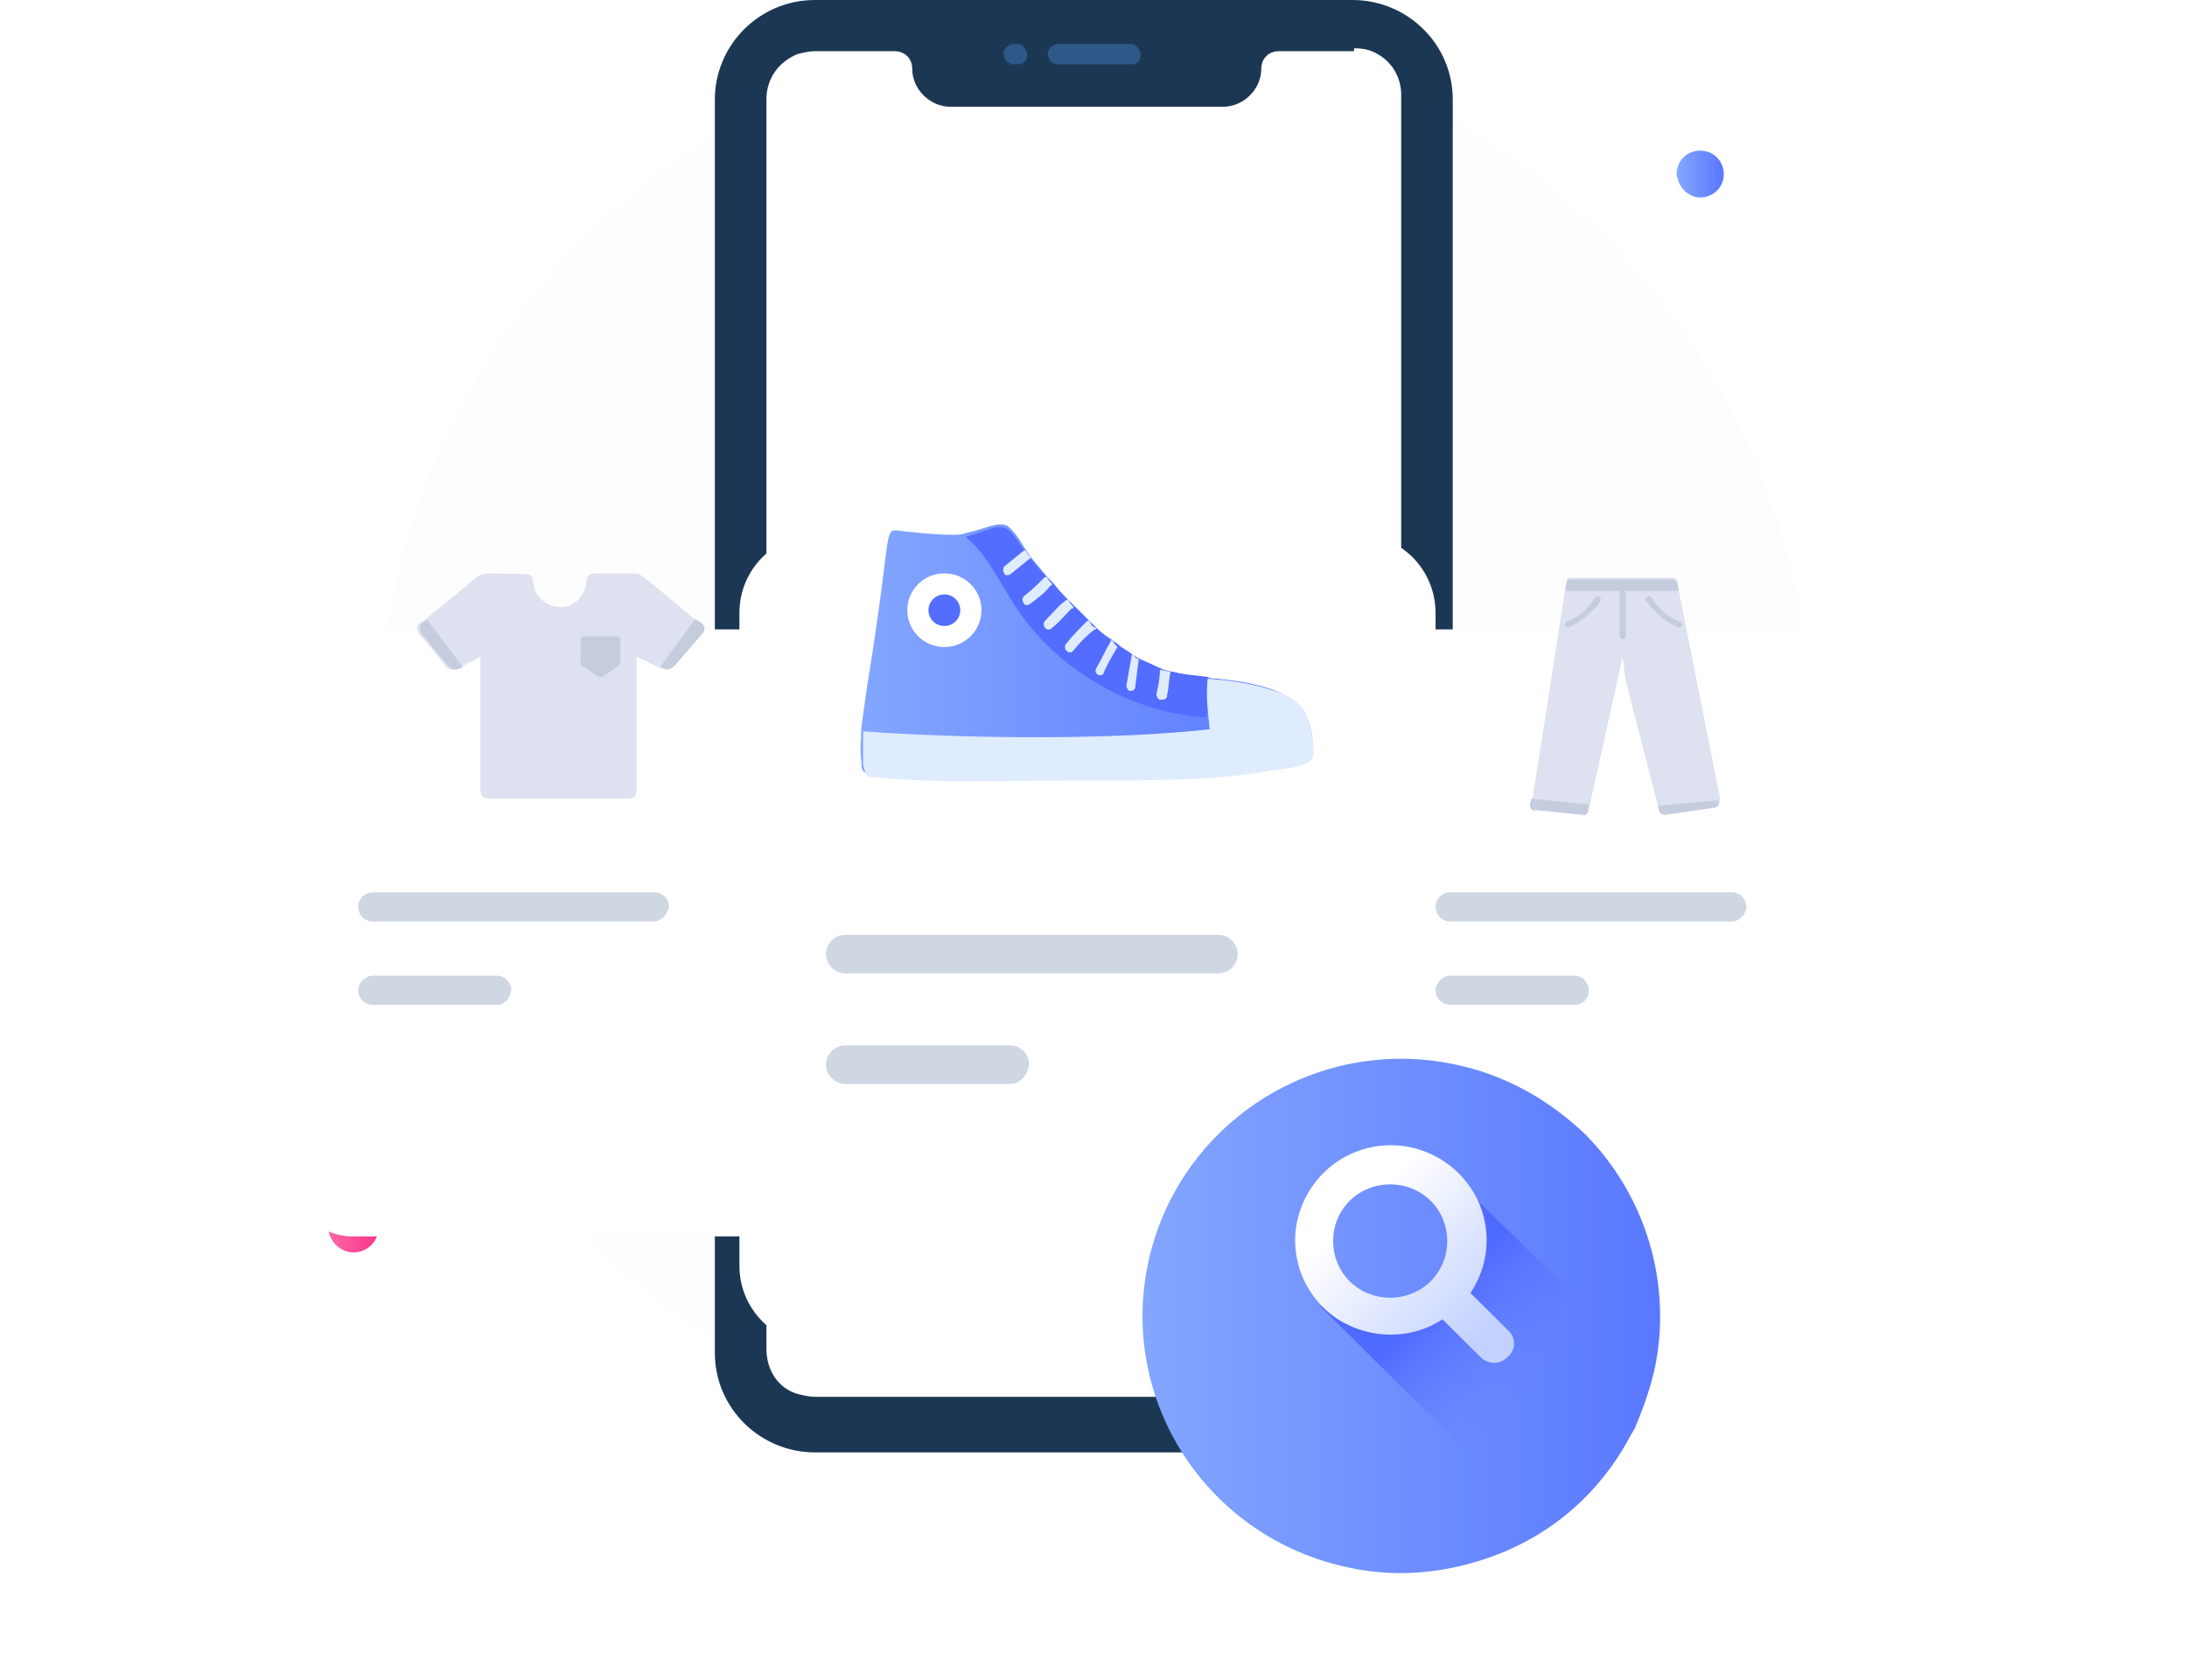 <svg width="164" height="126" viewBox="0 0 164 126" fill="none" xmlns="http://www.w3.org/2000/svg">
<path opacity="0.1" d="M135.889 55.405C135.889 67.474 131.803 78.665 124.955 87.661C121.2 92.489 116.671 96.767 111.48 100.059C103.087 105.544 93.036 108.726 82.212 108.726C52.502 108.616 28.425 84.699 28.425 55.296C28.425 25.783 52.502 1.975 82.102 1.975C92.925 1.975 102.976 5.157 111.37 10.533C116.561 13.824 121.089 18.103 124.844 22.93C131.803 32.146 135.889 43.337 135.889 55.405Z" fill="#EAEEF9"/>
<path d="M26.503 93.945C27.497 93.945 28.38 93.177 28.38 92.079C28.38 91.092 27.607 90.214 26.503 90.214C25.509 90.214 24.625 90.982 24.625 92.079C24.625 93.067 25.509 93.945 26.503 93.945Z" fill="url(#paint0_linear_82_5146)"/>
<path d="M127.495 14.811C128.489 14.811 129.262 14.043 129.262 13.056C129.262 12.069 128.489 11.3 127.495 11.3C126.501 11.3 125.728 12.069 125.728 13.056C125.838 14.043 126.611 14.811 127.495 14.811Z" fill="url(#paint1_linear_82_5146)"/>
<path d="M108.719 101.156C108.719 105.215 105.406 108.616 101.209 108.616H61.117C57.03 108.616 53.606 105.325 53.606 101.156V7.461C53.606 3.401 56.92 0 61.117 0H101.54C105.627 0 109.051 3.291 109.051 7.461V101.266H108.719V101.156Z" fill="white"/>
<path d="M101.43 0C105.516 0 108.94 3.291 108.94 7.461V101.485C108.94 105.544 105.627 108.946 101.43 108.946H61.117C57.03 108.946 53.606 105.654 53.606 101.485V7.461C53.606 3.401 56.92 0 61.117 0H101.43Z" fill="#1C3754"/>
<path d="M105.074 7.131V101.156C105.074 102.582 104.301 103.679 103.196 104.338C102.644 104.557 102.092 104.777 101.429 104.777H61.116C60.675 104.777 60.233 104.667 59.791 104.557C58.355 104.118 57.472 102.802 57.472 101.156V7.461C57.472 5.815 58.466 4.608 59.791 4.059C60.233 3.95 60.675 3.84 61.116 3.84H67.081C67.854 3.84 68.406 4.389 68.406 5.157C68.406 6.693 69.731 8.009 71.278 8.009H91.71C93.256 8.009 94.582 6.693 94.582 5.157C94.582 4.389 95.134 3.84 95.907 3.84H101.54V3.621C102.202 3.621 102.755 3.73 103.307 4.059C104.301 4.608 105.074 5.705 105.074 7.131Z" fill="white"/>
<path d="M84.752 4.827H79.34C78.788 4.827 78.567 4.279 78.567 4.059C78.567 3.511 79.12 3.292 79.34 3.292H84.752C85.305 3.292 85.525 3.84 85.525 4.059C85.525 4.608 85.305 4.827 84.752 4.827Z" fill="#2D5887"/>
<path d="M76.248 4.827H76.027C75.475 4.827 75.254 4.279 75.254 4.059C75.254 3.511 75.806 3.292 76.027 3.292H76.248C76.8 3.292 77.021 3.84 77.021 4.059C77.021 4.608 76.8 4.827 76.248 4.827Z" fill="#2D5887"/>
<g filter="url(#filter0_d_82_5146)">
<path d="M56.68 81.742H26.418C23.988 81.742 22 79.767 22 77.353V40.599C22 38.185 23.988 36.21 26.418 36.21H56.68C59.11 36.21 61.098 38.185 61.098 40.599V77.353C61.209 79.767 59.22 81.742 56.68 81.742Z" fill="white"/>
</g>
<path d="M48.949 69.124H27.964C27.301 69.124 26.859 68.576 26.859 68.027C26.859 67.369 27.412 66.93 27.964 66.93H49.059C49.722 66.93 50.164 67.479 50.164 68.027C50.053 68.576 49.611 69.124 48.949 69.124Z" fill="#CED7E2"/>
<path d="M37.241 75.378H27.964C27.301 75.378 26.859 74.83 26.859 74.281C26.859 73.733 27.412 73.184 27.964 73.184H37.241C37.904 73.184 38.346 73.733 38.346 74.281C38.235 74.939 37.794 75.378 37.241 75.378Z" fill="#CED7E2"/>
<path d="M52.372 46.633C52.262 46.523 52.151 46.414 52.041 46.414C50.716 45.317 49.501 44.219 48.175 43.232C48.065 43.122 47.844 43.013 47.623 43.013C46.629 43.013 45.635 43.013 44.641 43.013C44.199 43.013 43.978 43.232 43.978 43.671C43.868 44.658 43.095 45.536 42.101 45.536C40.996 45.536 40.113 44.768 40.002 43.781C39.892 42.793 39.671 43.122 36.578 43.013C36.247 43.013 36.026 43.122 35.695 43.342C34.37 44.439 33.044 45.536 31.829 46.523C31.719 46.523 31.719 46.633 31.608 46.633C31.167 46.962 31.167 47.182 31.498 47.621C32.161 48.389 32.823 49.157 33.376 49.925C33.707 50.254 33.817 50.364 34.48 50.034C34.811 49.925 35.364 49.596 36.026 49.266V59.031C36.026 59.689 36.137 59.909 36.91 59.909C40.223 59.909 43.537 59.909 46.85 59.909C47.623 59.909 47.733 59.799 47.733 59.031V49.266C48.507 49.596 49.059 49.925 49.39 50.034C50.053 50.364 50.163 50.254 50.495 49.925C51.157 49.157 51.82 48.389 52.483 47.621C52.814 47.291 52.814 46.962 52.372 46.633Z" fill="#DDE1F0"/>
<path d="M46.408 49.925L45.303 50.693C45.193 50.802 44.861 50.802 44.751 50.693L43.647 49.925C43.536 49.815 43.536 49.705 43.536 49.705V47.95C43.536 47.84 43.647 47.73 43.757 47.73H46.297C46.408 47.73 46.518 47.84 46.518 47.95V49.705C46.518 49.815 46.408 49.925 46.408 49.925Z" fill="#C5CCDE"/>
<path d="M34.701 50.034C34.038 50.363 33.928 50.254 33.596 49.925C32.934 49.157 32.271 48.389 31.719 47.621C31.387 47.182 31.387 46.962 31.829 46.633C31.94 46.633 31.94 46.523 32.05 46.523L34.701 50.034Z" fill="#C5CCDE"/>
<path d="M52.593 47.621C51.931 48.389 51.268 49.157 50.605 49.925C50.274 50.254 50.164 50.254 49.501 50.035L52.152 46.414C52.262 46.524 52.373 46.633 52.483 46.633C52.925 46.963 52.925 47.292 52.593 47.621Z" fill="#C5CCDE"/>
<g filter="url(#filter1_d_82_5146)">
<path d="M137.583 81.742H107.32C104.89 81.742 102.902 79.767 102.902 77.353V40.599C102.902 38.185 104.89 36.21 107.32 36.21H137.583C140.012 36.21 142 38.185 142 40.599V77.353C142 79.767 140.012 81.742 137.583 81.742Z" fill="white"/>
</g>
<path d="M129.852 69.124H108.757C108.094 69.124 107.652 68.576 107.652 68.027C107.652 67.369 108.205 66.93 108.757 66.93H129.852C130.515 66.93 130.957 67.479 130.957 68.027C130.957 68.576 130.404 69.124 129.852 69.124Z" fill="#CED7E2"/>
<path d="M118.034 75.378H108.757C108.094 75.378 107.652 74.83 107.652 74.281C107.652 73.733 108.205 73.184 108.757 73.184H118.034C118.697 73.184 119.139 73.733 119.139 74.281C119.139 74.939 118.697 75.378 118.034 75.378Z" fill="#CED7E2"/>
<path d="M128.636 60.567L124.881 61.115C124.66 61.115 124.549 61.006 124.439 60.896L124.329 60.457L121.899 51.022L121.678 49.266L119.248 60.238L119.138 60.786C119.138 61.006 118.917 61.115 118.696 61.006L115.493 60.676H115.162C114.941 60.676 114.83 60.457 114.83 60.238L114.941 59.799L117.37 44.219L117.481 43.561C117.481 43.452 117.591 43.342 117.812 43.342H125.433C125.543 43.342 125.764 43.452 125.764 43.561L125.875 44.11V44.219L128.967 59.799V60.018C128.967 60.347 128.857 60.457 128.636 60.567Z" fill="#DDE1F0"/>
<path d="M125.875 47.072C124.881 46.633 124.108 45.975 123.445 45.097C123.335 44.987 123.445 44.878 123.556 44.768C123.666 44.658 123.777 44.768 123.887 44.878C124.439 45.755 125.102 46.304 125.986 46.633C126.096 46.743 126.206 46.853 126.096 46.962C126.096 46.962 125.986 47.072 125.875 47.072Z" fill="#C5CCDE"/>
<path d="M117.591 47.072C118.585 46.633 119.358 45.975 120.021 45.097C120.131 44.987 120.021 44.878 119.91 44.768C119.8 44.658 119.689 44.768 119.579 44.878C119.027 45.755 118.364 46.304 117.481 46.633C117.37 46.743 117.26 46.853 117.37 46.962C117.37 46.962 117.481 47.072 117.591 47.072Z" fill="#C5CCDE"/>
<path d="M121.678 47.95C121.568 47.95 121.457 47.84 121.457 47.731V44.439C121.457 44.329 121.568 44.22 121.678 44.22C121.788 44.22 121.899 44.329 121.899 44.439V47.731C121.899 47.84 121.788 47.95 121.678 47.95Z" fill="#C5CCDE"/>
<path d="M125.874 44.33H117.37L117.481 43.672C117.481 43.562 117.591 43.452 117.812 43.452H125.433C125.543 43.452 125.764 43.562 125.764 43.672L125.874 44.33Z" fill="#C5CCDE"/>
<path d="M119.138 60.347L119.027 60.896C119.027 61.115 118.806 61.225 118.585 61.115L115.382 60.786H115.051C114.83 60.786 114.72 60.567 114.72 60.347L114.83 59.908L119.138 60.347Z" fill="#C5CCDE"/>
<path d="M128.636 60.567L124.88 61.115C124.659 61.115 124.549 61.005 124.439 60.896L124.328 60.457L128.856 60.018V60.237C128.967 60.347 128.856 60.457 128.636 60.567Z" fill="#C5CCDE"/>
<g filter="url(#filter2_d_82_5146)">
<path d="M101.688 89.862H61.41C58.098 89.862 55.448 87.23 55.448 83.94V34.98C55.448 31.689 58.098 29.057 61.41 29.057H101.688C105 29.057 107.65 31.689 107.65 34.98V83.94C107.518 87.23 104.868 89.862 101.688 89.862Z" fill="white"/>
</g>
<path d="M91.354 73.016H63.398C62.603 73.016 61.94 72.358 61.94 71.568C61.94 70.778 62.603 70.12 63.398 70.12H91.354C92.149 70.12 92.811 70.778 92.811 71.568C92.811 72.358 92.149 73.016 91.354 73.016Z" fill="#CED7E2"/>
<path d="M75.72 81.308H63.398C62.603 81.308 61.94 80.65 61.94 79.86C61.94 79.07 62.603 78.412 63.398 78.412H75.72C76.515 78.412 77.177 79.07 77.177 79.86C77.044 80.65 76.515 81.308 75.72 81.308Z" fill="#CED7E2"/>
<path d="M98.111 54.064C97.978 53.8 97.846 53.537 97.713 53.406C97.183 52.748 96.521 52.089 95.329 51.695C93.739 51.168 92.414 51.036 91.221 50.905C90.956 50.905 90.559 50.905 90.294 50.773C86.716 50.379 83.802 49.852 77.442 41.955C76.779 41.166 76.515 40.376 75.72 39.586C75.057 38.928 73.865 39.718 72.407 39.981C72.142 40.113 71.745 40.113 71.48 40.113C70.287 40.113 68.963 39.981 67.77 39.849C66.048 39.718 67.108 38.797 64.988 51.695C64.855 52.616 64.723 53.669 64.59 54.59C64.59 55.38 64.458 56.301 64.59 57.091C64.59 57.486 64.59 58.012 65.12 58.012C70.552 58.538 73.997 58.275 82.609 58.275C86.981 58.275 91.221 58.275 95.461 57.486L96.521 57.354C97.316 57.222 98.376 56.959 98.376 56.301C98.508 55.643 98.376 54.853 98.111 54.064Z" fill="url(#paint2_linear_82_5146)"/>
<path d="M91.354 50.906L90.426 53.801C84.862 53.538 79.165 50.116 76.25 45.641C75.19 44.062 74.395 42.351 73.202 41.035C73.202 41.035 72.805 40.64 72.407 40.245C73.865 39.982 74.925 39.061 75.72 39.85C76.25 40.377 76.515 40.903 76.912 41.43C77.045 41.561 77.177 41.824 77.31 41.956L77.442 42.088C77.84 42.614 78.237 43.009 78.635 43.404C78.767 43.535 78.9 43.667 79.032 43.799C79.429 44.325 79.827 44.72 80.224 45.115C80.357 45.246 80.489 45.378 80.622 45.51C81.019 45.904 81.417 46.299 81.814 46.694C81.947 46.826 82.079 46.957 82.212 47.089C82.609 47.484 83.007 47.747 83.404 48.01C83.537 48.142 83.802 48.273 83.934 48.405C84.199 48.668 84.597 48.8 84.862 49.063C85.127 49.195 85.259 49.326 85.524 49.458C86.186 49.721 86.716 49.984 87.246 50.248C87.511 50.379 87.644 50.379 87.909 50.379C88.836 50.642 89.631 50.642 90.559 50.774C90.691 50.906 90.956 50.906 91.354 50.906Z" fill="#526DFF"/>
<path d="M98.508 56.564C98.508 57.222 97.448 57.486 96.653 57.617L95.594 57.749C91.354 58.538 86.981 58.538 82.742 58.538C74.13 58.538 70.685 58.802 65.253 58.275C64.855 58.275 64.855 57.749 64.723 57.354C64.723 56.564 64.723 55.643 64.723 54.853C67.77 55.117 80.754 55.775 90.559 54.722C93.341 54.458 95.726 54.064 97.713 53.406C97.846 53.669 97.978 53.8 98.111 54.064C98.376 54.853 98.508 55.643 98.508 56.564Z" fill="#DFECFD"/>
<path d="M98.111 54.064C96.124 54.722 94.004 55.117 91.884 55.38C91.486 55.38 91.221 55.38 90.956 55.248C90.824 55.117 90.691 54.853 90.691 54.722C90.691 54.59 90.691 54.459 90.691 54.459C90.559 53.274 90.426 52.09 90.559 50.905C92.016 51.037 93.606 51.168 95.594 51.826C96.786 52.221 97.448 52.748 97.978 53.537C97.846 53.537 97.978 53.8 98.111 54.064Z" fill="#DFECFD"/>
<path d="M77.31 41.824C77.31 41.955 77.31 41.955 77.31 41.824L75.852 43.008C75.852 43.008 75.72 43.14 75.587 43.14C75.455 43.14 75.322 43.14 75.322 43.008C75.19 42.877 75.19 42.613 75.322 42.482L76.78 41.297C76.78 41.297 76.78 41.297 76.912 41.297C77.045 41.56 77.177 41.692 77.31 41.824Z" fill="#DFECFD"/>
<path d="M78.9 43.798C78.9 43.798 78.9 43.93 78.767 43.93C78.37 44.456 77.84 44.851 77.31 45.246C77.31 45.246 77.178 45.377 77.045 45.377C76.913 45.377 76.78 45.377 76.78 45.246C76.648 45.114 76.648 44.851 76.78 44.719C77.31 44.324 77.708 43.929 78.238 43.403C78.37 43.272 78.37 43.272 78.503 43.272C78.635 43.535 78.767 43.666 78.9 43.798Z" fill="#DFECFD"/>
<path d="M80.489 45.509C80.489 45.641 80.489 45.641 80.356 45.641C79.826 46.167 79.429 46.693 78.899 47.088C78.766 47.22 78.766 47.22 78.634 47.22C78.501 47.22 78.501 47.22 78.369 47.088C78.237 46.957 78.237 46.693 78.369 46.562C78.899 46.035 79.296 45.509 79.826 45.114C79.826 45.114 79.959 44.982 80.091 44.982C80.224 45.246 80.356 45.377 80.489 45.509Z" fill="#DFECFD"/>
<path d="M82.211 47.088C82.211 47.22 82.211 47.22 82.079 47.22C81.549 47.614 81.019 48.141 80.489 48.799C80.356 48.931 80.356 48.931 80.224 48.931C80.091 48.931 80.091 48.931 79.959 48.799C79.826 48.667 79.826 48.404 79.959 48.273C80.489 47.614 81.019 47.088 81.549 46.562H81.681C81.814 46.825 81.946 47.088 82.211 47.088Z" fill="#DFECFD"/>
<path d="M83.802 48.536C83.405 49.194 83.007 49.852 82.742 50.51C82.742 50.642 82.61 50.642 82.477 50.642H82.345C82.212 50.51 82.08 50.378 82.212 50.115C82.61 49.457 82.875 48.799 83.272 48.141C83.272 48.141 83.272 48.009 83.405 48.009C83.537 48.273 83.67 48.404 83.802 48.536Z" fill="#DFECFD"/>
<path d="M85.392 49.457L85.127 51.563C85.127 51.694 84.994 51.826 84.729 51.826C84.597 51.826 84.464 51.563 84.464 51.431L84.862 49.194C84.862 49.194 84.862 49.062 84.994 49.062C84.994 49.194 85.127 49.325 85.392 49.457Z" fill="#DFECFD"/>
<path d="M87.777 50.379C87.644 51.037 87.644 51.563 87.512 52.221C87.512 52.353 87.379 52.484 87.114 52.484C87.114 52.484 87.114 52.484 86.982 52.484C86.849 52.484 86.717 52.221 86.717 52.09C86.849 51.432 86.982 50.905 86.982 50.247C87.247 50.247 87.512 50.379 87.777 50.379Z" fill="#DFECFD"/>
<path d="M70.817 48.536C72.354 48.536 73.6 47.298 73.6 45.772C73.6 44.245 72.354 43.008 70.817 43.008C69.281 43.008 68.035 44.245 68.035 45.772C68.035 47.298 69.281 48.536 70.817 48.536Z" fill="white"/>
<path d="M70.817 46.956C71.476 46.956 72.01 46.426 72.01 45.772C72.01 45.118 71.476 44.587 70.817 44.587C70.159 44.587 69.625 45.118 69.625 45.772C69.625 46.426 70.159 46.956 70.817 46.956Z" fill="#526DFF"/>
<g filter="url(#filter3_d_82_5146)">
<path d="M124.087 97.656C123.755 99.083 123.314 100.399 122.761 101.715C122.651 102.045 122.54 102.264 122.319 102.593C120.442 106.214 117.46 109.176 113.815 110.932C113.373 111.151 112.932 111.371 112.6 111.48C109.066 112.907 105.09 113.455 101.114 112.577C90.621 110.383 83.884 100.179 86.093 89.757C88.302 79.334 98.573 72.641 109.066 74.836C112.821 75.603 116.135 77.469 118.896 80.102C123.424 84.71 125.412 91.293 124.087 97.656Z" fill="url(#paint3_linear_82_5146)"/>
</g>
<path d="M122.746 101.705C122.636 102.034 122.525 102.253 122.304 102.582C120.427 106.203 117.445 109.165 113.8 110.921C113.358 111.14 112.916 111.359 112.585 111.469L99 97.974L102.313 98.084L105.848 98.194L108.388 96.438C108.388 96.438 110.376 93.037 110.266 92.818C110.155 92.598 107.946 89.197 107.946 89.197L110.376 89.636L122.746 101.705Z" fill="url(#paint4_linear_82_5146)"/>
<path d="M113.137 99.839L110.266 96.987C112.475 93.695 111.591 89.307 108.278 87.113C104.964 84.918 100.546 85.796 98.338 89.088C96.129 92.379 97.012 96.767 100.326 98.962C102.755 100.498 105.848 100.498 108.167 98.962L111.039 101.814C111.591 102.363 112.475 102.363 113.027 101.814C113.69 101.266 113.69 100.388 113.137 99.839ZM101.209 96.109C99.552 94.463 99.552 91.721 101.209 90.075C102.866 88.429 105.627 88.429 107.284 90.075C108.94 91.721 108.94 94.463 107.284 96.109C105.627 97.755 102.866 97.755 101.209 96.109Z" fill="url(#paint5_linear_82_5146)"/>
<defs>
<filter id="filter0_d_82_5146" x="0" y="25.21" width="83.102" height="89.531" filterUnits="userSpaceOnUse" color-interpolation-filters="sRGB">
<feFlood flood-opacity="0" result="BackgroundImageFix"/>
<feColorMatrix in="SourceAlpha" type="matrix" values="0 0 0 0 0 0 0 0 0 0 0 0 0 0 0 0 0 0 127 0" result="hardAlpha"/>
<feOffset dy="11"/>
<feGaussianBlur stdDeviation="11"/>
<feColorMatrix type="matrix" values="0 0 0 0 0.398 0 0 0 0 0.477 0 0 0 0 0.575 0 0 0 0.18 0"/>
<feBlend mode="normal" in2="BackgroundImageFix" result="effect1_dropShadow_82_5146"/>
<feBlend mode="normal" in="SourceGraphic" in2="effect1_dropShadow_82_5146" result="shape"/>
</filter>
<filter id="filter1_d_82_5146" x="80.902" y="25.21" width="83.098" height="89.531" filterUnits="userSpaceOnUse" color-interpolation-filters="sRGB">
<feFlood flood-opacity="0" result="BackgroundImageFix"/>
<feColorMatrix in="SourceAlpha" type="matrix" values="0 0 0 0 0 0 0 0 0 0 0 0 0 0 0 0 0 0 127 0" result="hardAlpha"/>
<feOffset dy="11"/>
<feGaussianBlur stdDeviation="11"/>
<feColorMatrix type="matrix" values="0 0 0 0 0.398 0 0 0 0 0.477 0 0 0 0 0.575 0 0 0 0.18 0"/>
<feBlend mode="normal" in2="BackgroundImageFix" result="effect1_dropShadow_82_5146"/>
<feBlend mode="normal" in="SourceGraphic" in2="effect1_dropShadow_82_5146" result="shape"/>
</filter>
<filter id="filter2_d_82_5146" x="33.448" y="18.057" width="96.202" height="104.805" filterUnits="userSpaceOnUse" color-interpolation-filters="sRGB">
<feFlood flood-opacity="0" result="BackgroundImageFix"/>
<feColorMatrix in="SourceAlpha" type="matrix" values="0 0 0 0 0 0 0 0 0 0 0 0 0 0 0 0 0 0 127 0" result="hardAlpha"/>
<feOffset dy="11"/>
<feGaussianBlur stdDeviation="11"/>
<feColorMatrix type="matrix" values="0 0 0 0 0.398 0 0 0 0 0.477 0 0 0 0 0.575 0 0 0 0.18 0"/>
<feBlend mode="normal" in2="BackgroundImageFix" result="effect1_dropShadow_82_5146"/>
<feBlend mode="normal" in="SourceGraphic" in2="effect1_dropShadow_82_5146" result="shape"/>
</filter>
<filter id="filter3_d_82_5146" x="77.674" y="71.419" width="54.817" height="54.581" filterUnits="userSpaceOnUse" color-interpolation-filters="sRGB">
<feFlood flood-opacity="0" result="BackgroundImageFix"/>
<feColorMatrix in="SourceAlpha" type="matrix" values="0 0 0 0 0 0 0 0 0 0 0 0 0 0 0 0 0 0 127 0" result="hardAlpha"/>
<feOffset dy="5"/>
<feGaussianBlur stdDeviation="4"/>
<feColorMatrix type="matrix" values="0 0 0 0 0.113 0 0 0 0 0.296 0 0 0 0 1 0 0 0 0.22 0"/>
<feBlend mode="normal" in2="BackgroundImageFix" result="effect1_dropShadow_82_5146"/>
<feBlend mode="normal" in="SourceGraphic" in2="effect1_dropShadow_82_5146" result="shape"/>
</filter>
<linearGradient id="paint0_linear_82_5146" x1="24.577" y1="92.117" x2="28.444" y2="92.117" gradientUnits="userSpaceOnUse">
<stop stop-color="#FF66A9"/>
<stop offset="1" stop-color="#F53689"/>
</linearGradient>
<linearGradient id="paint1_linear_82_5146" x1="125.834" y1="13.12" x2="129.187" y2="13.12" gradientUnits="userSpaceOnUse">
<stop stop-color="#83A6FF"/>
<stop offset="1" stop-color="#5A78FF"/>
</linearGradient>
<linearGradient id="paint2_linear_82_5146" x1="64.626" y1="49.025" x2="98.463" y2="49.025" gradientUnits="userSpaceOnUse">
<stop stop-color="#83A6FF"/>
<stop offset="1" stop-color="#5A78FF"/>
</linearGradient>
<linearGradient id="paint3_linear_82_5146" x1="85.659" y1="93.727" x2="124.511" y2="93.727" gradientUnits="userSpaceOnUse">
<stop stop-color="#83A6FF"/>
<stop offset="1" stop-color="#5A78FF"/>
</linearGradient>
<linearGradient id="paint4_linear_82_5146" x1="107.982" y1="97.004" x2="114.698" y2="103.764" gradientUnits="userSpaceOnUse">
<stop stop-color="#4F6AFF"/>
<stop offset="1" stop-color="#657EFF" stop-opacity="0"/>
</linearGradient>
<linearGradient id="paint5_linear_82_5146" x1="111.364" y1="100.156" x2="101.868" y2="90.597" gradientUnits="userSpaceOnUse">
<stop offset="0.011" stop-color="#C2D1FF"/>
<stop offset="1" stop-color="white"/>
</linearGradient>
</defs>
</svg>
